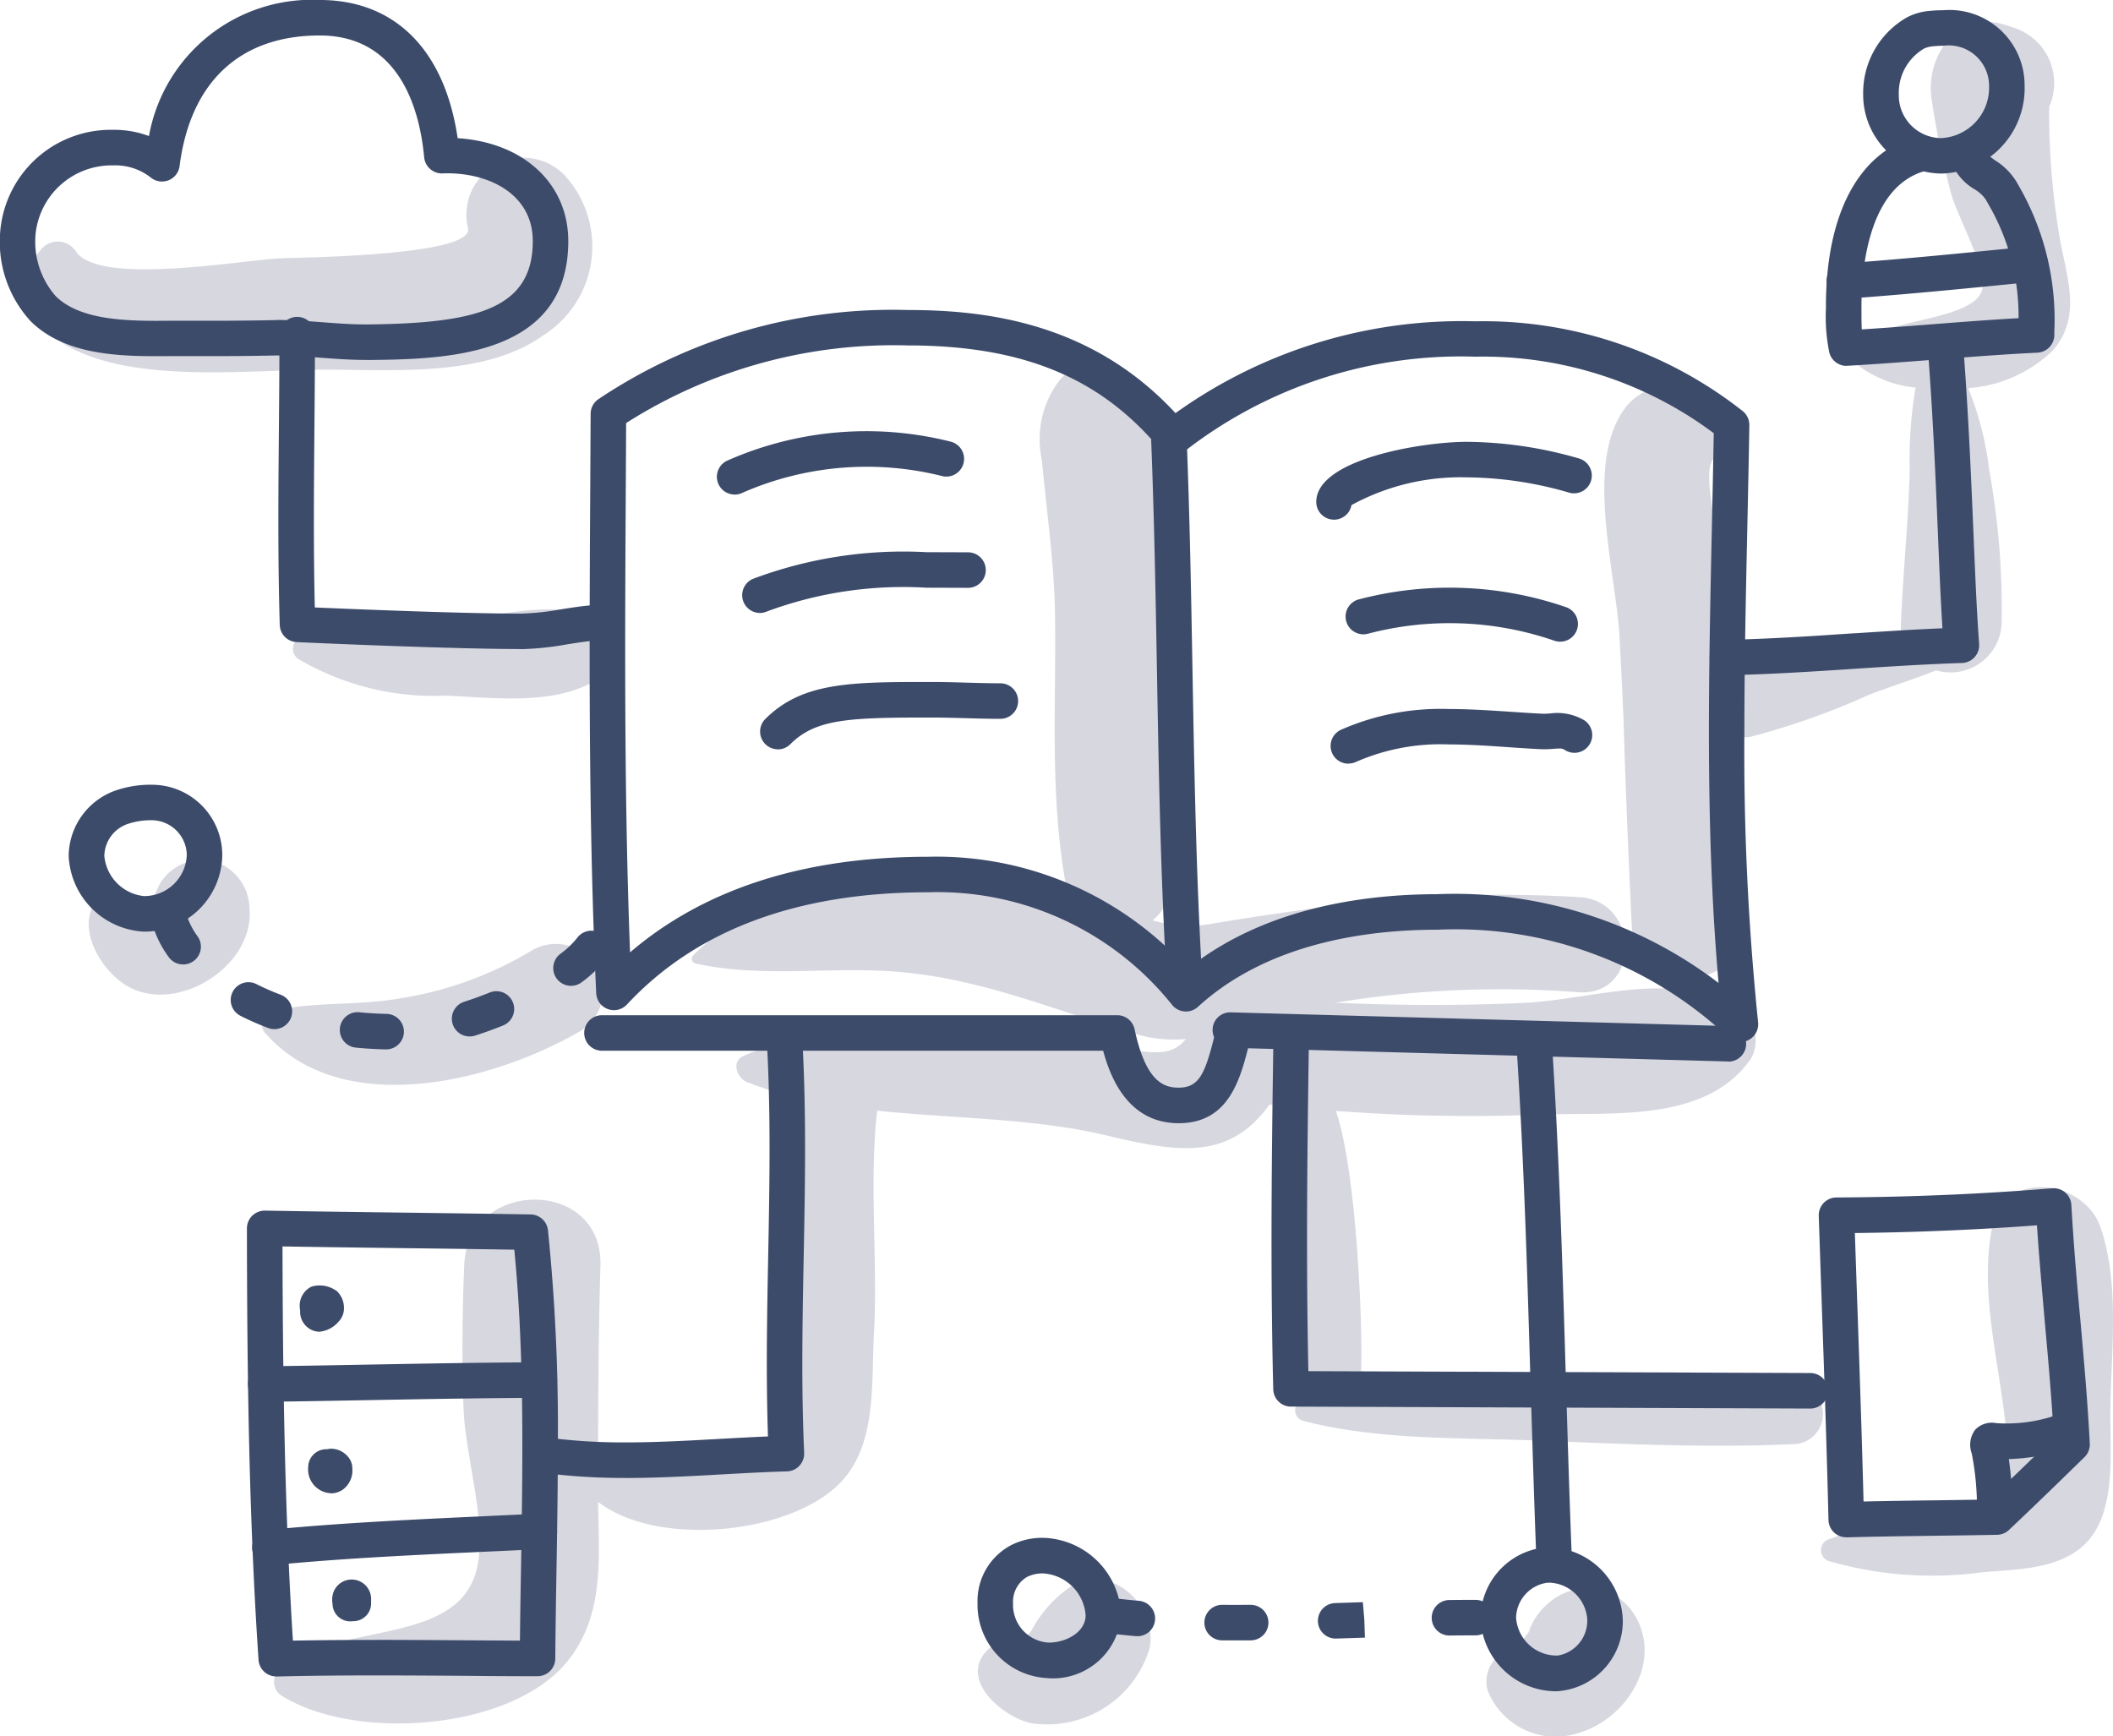 <svg id="Group_2906" data-name="Group 2906" xmlns="http://www.w3.org/2000/svg" width="76.896" height="63.185" viewBox="0 0 76.896 63.185">
  <g id="Group_2819" data-name="Group 2819" transform="translate(0.974 0.796)">
    <path id="Path_1215" data-name="Path 1215" d="M21.385,11.628a2.077,2.077,0,0,0-3.444,2c.231,1-6.015,1.061-6.789,1.092-1.4.056-6.587,1.007-7.466-.229a.789.789,0,0,0-1.223-.158c-1.123,1.234-.492,2.78.87,3.561,2.455,1.407,6.648.881,9.367.879,2.45,0,5.837.287,7.962-1.236a3.828,3.828,0,0,0,.724-5.913" transform="translate(-1.884 -6.117)" fill="#d7d7e0"/>
    <path id="Path_1216" data-name="Path 1216" d="M31.609,43.173c-1.671-.671-3.67.029-5.442.114a16.559,16.559,0,0,0-5.251.618.44.44,0,0,0-.1.791,9.7,9.7,0,0,0,5.355,1.329c1.826.076,4.191.406,5.719-.732a1.18,1.18,0,0,0-.277-2.121" transform="translate(-10.925 -21.505)" fill="#d7d7e0"/>
    <path id="Path_1217" data-name="Path 1217" d="M80.991,44.949a46.938,46.938,0,0,0-9.2.343c-1.405.188-2.8.391-4.2.626a4.362,4.362,0,0,1-2.135-.131,1.619,1.619,0,0,0,.438-.523c1.7-3.279.485-8.233.265-11.757-.013-.2-.116-4.33-.959-5.773A1.8,1.8,0,0,0,61.951,26.3a3.54,3.54,0,0,0-.524,2.747c.175,1.906.453,3.759.478,5.679.044,3.423-.211,6.685.451,10.075.009.044.025.084.037.126C58.015,44,51.835,43.92,48.735,47.067a.175.175,0,0,0,.077.29c2.336.536,4.887.117,7.281.3,3.172.247,5.805,1.425,8.8,2.287,2.274.654,4.4-.6,6.62-1.052a37.216,37.216,0,0,1,9.476-.482c2.23.122,2.215-3.326,0-3.463" transform="translate(-24.484 -13.094)" fill="#d7d7e0"/>
    <path id="Path_1218" data-name="Path 1218" d="M117.568,37.877q-.116-2.094-.34-4.177c-.08-.751-.79-3.221-.384-3.821,1.357-2.007-1.807-3.743-3.2-1.87-1.476,1.985-.316,5.974-.187,8.3.056,1.01.1,2.02.146,3.03.069,2.478.18,4.953.295,7.432.118,2.571,4.1,2.6,4.017,0-.092-2.966-.183-5.932-.348-8.895" transform="translate(-55.493 -13.933)" fill="#d7d7e0"/>
    <path id="Path_1219" data-name="Path 1219" d="M88.52,70.514c-2.233-1.786-5.394-.549-8.086-.426A74.6,74.6,0,0,1,70.2,69.836a1.851,1.851,0,0,0-1.655.949c-.647,1.421-1.365,1.1-2.817.979-1.78-.153-3.548-.383-5.333-.494-2.744-.17-5.752-.375-8.317.747-.458.2-.238.806.124.949,4.02,1.588,8.894.941,13.1,1.947,2.627.629,4.457.9,5.919-1.128a63.87,63.87,0,0,0,9.729.371c2.648-.112,6.124.341,7.782-2.027a1.333,1.333,0,0,0-.208-1.616" transform="translate(-25.995 -34.384)" fill="#d7d7e0"/>
    <path id="Path_1220" data-name="Path 1220" d="M132.689,9.7a27.154,27.154,0,0,1-.438-5.073,2.117,2.117,0,0,0-1.271-2.871l-.332-.107c-1.745-.56-2.9,1.155-2.678,2.678a29.738,29.738,0,0,0,.722,3.491c.2.744,1.267,2.674,1.132,3.418-.219,1.2-3.655,1.083-4.694,2.087a.419.419,0,0,0,0,.587,4.163,4.163,0,0,0,2.258.938,15.79,15.79,0,0,0-.212,3.017c-.048,1.862-.244,3.713-.32,5.572a2.031,2.031,0,0,0,.021.382,15.327,15.327,0,0,0-6.648.983c-1.668.716-.4,3.038,1.161,2.753a27.144,27.144,0,0,0,4.35-1.546c.78-.292,1.6-.556,2.4-.869a1.859,1.859,0,0,0,2.381-1.7,28.27,28.27,0,0,0-.452-5.593,11.574,11.574,0,0,0-.764-2.979,4.927,4.927,0,0,0,3.06-1.35c1.024-1.161.594-2.463.328-3.816" transform="translate(-58.652 -1.539)" fill="#d7d7e0"/>
    <path id="Path_1221" data-name="Path 1221" d="M38.432,73.676c-.78,1.225-.409,2.915-.389,4.3.029,2.1.028,4.2-.017,6.3-.02.909.238,2.36-.448,3.07-.494.513-2.035.643-2.664.76a16.068,16.068,0,0,0-3.838.717c0-2.524.015-5.047.087-7.57.092-3.2-4.83-3.181-4.958,0-.07,1.726-.088,3.458-.025,5.185s.784,3.912.54,5.577c-.474,3.237-5.167,2.091-7.264,3.982a.594.594,0,0,0,.119.925c2.665,1.658,8.342,1.27,10.39-1.263,1.357-1.68,1.14-3.761,1.111-5.8,2.223,1.718,7.263,1.156,8.96-.855,1.183-1.4.984-3.534,1.081-5.255.16-2.842-.248-6.065.219-8.847a1.6,1.6,0,0,0-2.906-1.225" transform="translate(-10.286 -35.998)" fill="#d7d7e0"/>
    <path id="Path_1222" data-name="Path 1222" d="M72.12,111.467a4.471,4.471,0,0,0-1.289,1.432c-.114.188-.062.127-.155.229a1.8,1.8,0,0,1-.225.21c-.052.022-.312.146-.257.14-.37.04-.729-.059-1.029.244-1.078,1.093.6,2.468,1.612,2.664a3.892,3.892,0,0,0,4.272-2.667c.4-1.565-1.442-3.3-2.929-2.252" transform="translate(-34.205 -54.468)" fill="#d7d7e0"/>
    <path id="Path_1223" data-name="Path 1223" d="M109.994,112.765a1.988,1.988,0,0,0-1.482-.968,2.117,2.117,0,0,0-1.7.557,2.316,2.316,0,0,0-.627.867c-.126.261-.155.19.037.037l-.295.381a3.441,3.441,0,0,1-.377.315c.054-.04.072-.081-.065-.014-.1.051-.193.118-.292.176a1.232,1.232,0,0,0-.559,1.374,2.661,2.661,0,0,0,3.353,1.539c1.712-.52,3.018-2.57,2.01-4.266" transform="translate(-51.473 -54.771)" fill="#d7d7e0"/>
    <path id="Path_1224" data-name="Path 1224" d="M109.311,97.378c-3.129-.108-6.278.04-9.408.109-2.812.062-5.707-.13-8.467.457a.4.4,0,0,0,0,.768c2.736.707,5.657.606,8.467.716,3.128.124,6.28.275,9.408.132a1.092,1.092,0,0,0,0-2.182" transform="translate(-44.99 -47.8)" fill="#d7d7e0"/>
    <path id="Path_1225" data-name="Path 1225" d="M138.32,85.006c-.6-1.748-3.535-2.133-3.945,0-.552,2.874.57,5.781.578,8.674,0,.7.334.448-.129.893-.36.346-1.378.417-1.89.55a32.738,32.738,0,0,0-4.493,1.235.42.42,0,0,0,0,.8,13.531,13.531,0,0,0,5.609.4c1.348-.109,3.057-.1,3.949-1.3s.662-3.212.681-4.612c.029-2.141.346-4.6-.36-6.64" transform="translate(-62.854 -41.14)" fill="#d7d7e0"/>
    <path id="Path_1226" data-name="Path 1226" d="M91.167,76.473c-1.473.612-1.173,3.291-1.232,4.607-.055,1.244-.094,2.483-.1,3.728-.007,1-.207,2.055.643,2.764.722.6,2.241.546,2.407-.636.135-.967-.2-11.093-1.716-10.464" transform="translate(-44.341 -37.71)" fill="#d7d7e0"/>
    <path id="Path_1227" data-name="Path 1227" d="M12.093,62.255a1.815,1.815,0,0,0-1.281-1.682,1.78,1.78,0,0,0-1.97.8c-.116.2-.187.424-.288.629-.019.015-.039.031-.076.057.191-.139-.023-.006-.062.037a.9.9,0,0,0-.237.064,2,2,0,0,1-1.084-.516.141.141,0,0,0-.168-.022c-1.377.9-.415,2.8.688,3.464,1.815,1.1,4.7-.71,4.478-2.834" transform="translate(-3.99 -30.017)" fill="#d7d7e0"/>
    <path id="Path_1228" data-name="Path 1228" d="M30.789,67.679a2.059,2.059,0,0,0-.44-.755,1.74,1.74,0,0,0-2.074-.268,13.3,13.3,0,0,1-4.863,1.763c-1.533.265-3.124.1-4.632.46a.49.49,0,0,0-.214.81c2.805,3.167,8.321,1.733,11.437-.078a1.725,1.725,0,0,0,.787-1.932" transform="translate(-9.875 -32.873)" fill="#d7d7e0"/>
  </g>
  <g id="Group_2818" data-name="Group 2818" transform="translate(0 0)">
    <path id="Path_1252" data-name="Path 1252" d="M28.405,34.387c-2.427,0-7.212-.209-8.147-.252a.645.645,0,0,1-.617-.626c-.035-1.138-.051-2.347-.051-3.8,0-1.136.01-2.273.02-3.406s.019-2.244.019-3.358a.646.646,0,0,1,1.293,0c0,1.117-.009,2.242-.019,3.37s-.02,2.263-.02,3.395c0,1.189.011,2.211.034,3.164,1.619.07,5.426.224,7.488.224a9.63,9.63,0,0,0,1.483-.158c.367-.058.747-.117,1.132-.149a.646.646,0,1,1,.107,1.288c-.339.028-.678.082-1.038.139a10.815,10.815,0,0,1-1.684.174" transform="translate(-9.46 -10.767)" fill="#3d4b6a"/>
    <path id="Path_1253" data-name="Path 1253" d="M41.058,88.636a22.482,22.482,0,0,1-2.624-.139.646.646,0,0,1,.149-1.284,21.29,21.29,0,0,0,2.475.13c1.124,0,2.279-.065,3.4-.127.592-.033,1.183-.066,1.773-.09-.028-.824-.042-1.7-.042-2.662,0-1.31.025-2.637.05-3.92s.049-2.6.049-3.9c0-1.411-.03-2.652-.093-3.793a.646.646,0,0,1,.61-.681.638.638,0,0,1,.681.61c.064,1.164.095,2.428.095,3.863,0,1.312-.025,2.64-.05,3.924s-.05,2.6-.05,3.9c0,1.2.022,2.263.067,3.256a.647.647,0,0,1-.628.675c-.794.022-1.592.067-2.391.111-1.135.063-2.309.129-3.468.129" transform="translate(-18.283 -34.85)" fill="#3d4b6a"/>
    <path id="Path_1254" data-name="Path 1254" d="M107.011,114.133a2.753,2.753,0,0,1-2.817-2.677,2.61,2.61,0,0,1,2.26-2.547,1.815,1.815,0,0,1,.224-.014,2.735,2.735,0,0,1,2.692,2.635,2.552,2.552,0,0,1-2.359,2.6m-.333-3.945a.507.507,0,0,0-.062,0,1.316,1.316,0,0,0-1.129,1.264,1.477,1.477,0,0,0,1.524,1.384,1.285,1.285,0,0,0,1.066-1.31,1.432,1.432,0,0,0-1.4-1.342" transform="translate(-50.314 -52.584)" fill="#3d4b6a"/>
    <path id="Path_1255" data-name="Path 1255" d="M109.093,86.328l-18.9-.071a.646.646,0,0,1-.644-.63c-.042-1.7-.063-3.483-.063-5.446,0-2.39.031-4.741.063-6.925a.659.659,0,0,1,.656-.637.646.646,0,0,1,.637.656c-.032,2.18-.063,4.525-.063,6.906,0,1.712.016,3.284.048,4.786l18.265.068a.646.646,0,0,1,0,1.293" transform="translate(-43.213 -35.067)" fill="#3d4b6a"/>
    <path id="Path_1256" data-name="Path 1256" d="M128.994,96.328a.646.646,0,0,1-.646-.631c-.063-2.619-.155-5.268-.244-7.83q-.056-1.613-.11-3.238a.647.647,0,0,1,.643-.668c2.671-.013,5.312-.125,7.85-.334a.645.645,0,0,1,.7.608c.079,1.4.2,2.813.327,4.182.131,1.47.266,2.99.343,4.494a.645.645,0,0,1-.193.5c-.911.89-1.824,1.779-2.749,2.651a.646.646,0,0,1-.431.176c-.733.014-1.466.024-2.2.034-1.091.014-2.181.028-3.29.059m.314-11.079q.043,1.29.088,2.573c.082,2.355.166,4.783.228,7.2.881-.02,1.762-.032,2.643-.043q.97-.013,1.94-.029c.787-.744,1.565-1.5,2.342-2.259-.079-1.387-.2-2.793-.325-4.156-.1-1.166-.21-2.365-.29-3.564-2.156.162-4.379.256-6.627.281" transform="translate(-61.806 -40.382)" fill="#3d4b6a"/>
    <path id="Path_1257" data-name="Path 1257" d="M108.1,92.172a.646.646,0,0,1-.646-.622c-.077-2.028-.137-4.054-.2-6.079-.117-3.986-.24-8.108-.5-12.164a.646.646,0,0,1,1.29-.082c.259,4.077.381,8.21.5,12.207.059,2.022.12,4.044.2,6.068a.652.652,0,0,1-.646.671" transform="translate(-51.553 -35.068)" fill="#3d4b6a"/>
    <path id="Path_1258" data-name="Path 1258" d="M139.548,103.837a.647.647,0,0,1-.646-.646,10.216,10.216,0,0,0-.189-2.195.912.912,0,0,1,.13-.868.848.848,0,0,1,.775-.233,5.565,5.565,0,0,0,2.074-.259.646.646,0,0,1,.34,1.247,8.015,8.015,0,0,1-1.969.32,12.977,12.977,0,0,1,.132,1.987.647.647,0,0,1-.646.646" transform="translate(-66.958 -48.102)" fill="#3d4b6a"/>
    <path id="Path_1259" data-name="Path 1259" d="M82.264,113.992q-.356,0-.713,0a.646.646,0,0,1,.009-1.293c.258,0,.5.007.759,0h.274a.646.646,0,1,1,0,1.293h-.332Zm3.432-.065a.646.646,0,0,1-.02-1.292l1-.033.054.645.021.646-1.055.034m-7.233-.088-.058,0q-.525-.047-1.05-.111a.647.647,0,1,1,.158-1.283q.5.062,1.007.107a.646.646,0,0,1-.057,1.29m11.369-.025a.646.646,0,0,1-.008-1.293q.476-.006.951-.006a.646.646,0,0,1,0,1.293c-.311,0-.623,0-.943.006" transform="translate(-37.079 -54.295)" fill="#3d4b6a"/>
    <path id="Path_1260" data-name="Path 1260" d="M19.222,68.905c-.382-.009-.745-.031-1.095-.065a.646.646,0,1,1,.124-1.287c.32.031.652.051.986.059a.646.646,0,0,1-.016,1.292m3.05-.471a.646.646,0,0,1-.2-1.262c.306-.1.617-.212.928-.337a.647.647,0,0,1,.485,1.2c-.34.137-.682.261-1.019.369a.653.653,0,0,1-.2.031m-7.1-.267a.652.652,0,0,1-.228-.041,10.026,10.026,0,0,1-1.011-.444.646.646,0,0,1,.585-1.153,8.77,8.77,0,0,0,.882.387.647.647,0,0,1-.228,1.251m10.791-1.576a.646.646,0,0,1-.392-1.16,3.159,3.159,0,0,0,.611-.578.646.646,0,1,1,1.049.755,4.278,4.278,0,0,1-.877.851.645.645,0,0,1-.391.132M11.84,65.813a.645.645,0,0,1-.526-.271,3.936,3.936,0,0,1-.564-1.094.646.646,0,1,1,1.232-.391,2.715,2.715,0,0,0,.385.734.646.646,0,0,1-.526,1.022" transform="translate(-5.176 -30.714)" fill="#3d4b6a"/>
    <path id="Path_1242" data-name="Path 1242" d="M21.811,92.127a.685.685,0,0,1-.265-.055.731.731,0,0,1-.439-.714,1.026,1.026,0,0,1-.017-.173.767.767,0,0,1,.432-.7,1.047,1.047,0,0,1,.933.175.84.84,0,0,1,.246.621.681.681,0,0,1-.19.473,1.048,1.048,0,0,1-.7.373" transform="translate(-10.184 -43.662)" fill="#3d4b6a"/>
    <path id="Path_1243" data-name="Path 1243" d="M22.52,103.577a.867.867,0,0,1-.83-.956.658.658,0,0,1,.689-.645.649.649,0,0,1,.159-.02.819.819,0,0,1,.607.3.642.642,0,0,1,.151.415.862.862,0,0,1-.354.78.767.767,0,0,1-.422.13m.018-.327h0Zm-.2-.628.646,0s-.646,0-.646,0m.646,0h0Z" transform="translate(-10.474 -49.234)" fill="#3d4b6a"/>
    <path id="Path_1244" data-name="Path 1244" d="M24.034,112.628a.646.646,0,0,1-.646-.646.762.762,0,0,1-.013-.138.814.814,0,0,1,.017-.17.707.707,0,0,1,1.4.117l0,.184a.647.647,0,0,1-.611.645l-.114.006h-.036" transform="translate(-11.287 -53.622)" fill="#3d4b6a"/>
    <path id="Path_1245" data-name="Path 1245" d="M71.378,113.332a2.67,2.67,0,0,1-2.585-2.729,2.3,2.3,0,0,1,1.246-2.123,2.525,2.525,0,0,1,1.139-.255,2.925,2.925,0,0,1,2.843,2.811,2.49,2.49,0,0,1-2.642,2.3m-.762-3.7a1.047,1.047,0,0,0-.531.966,1.377,1.377,0,0,0,1.292,1.437c.648,0,1.349-.384,1.349-1a1.649,1.649,0,0,0-1.55-1.518,1.242,1.242,0,0,0-.561.119" transform="translate(-33.219 -52.26)" fill="#3d4b6a"/>
    <path id="Path_1246" data-name="Path 1246" d="M7.565,60.576a2.89,2.89,0,0,1-2.733-2.754,2.551,2.551,0,0,1,1.681-2.372,3.9,3.9,0,0,1,1.409-.218,2.56,2.56,0,0,1,2.5,2.557,2.823,2.823,0,0,1-2.852,2.787m.357-4.051a2.61,2.61,0,0,0-.961.138,1.253,1.253,0,0,0-.836,1.159,1.618,1.618,0,0,0,1.44,1.461,1.551,1.551,0,0,0,1.56-1.494,1.283,1.283,0,0,0-1.2-1.264" transform="translate(-2.333 -26.672)" fill="#3d4b6a"/>
    <path id="Path_1247" data-name="Path 1247" d="M13.307,13.1c-.562,0-1.127-.042-1.673-.083s-1.058-.08-1.566-.08c-.023,0-.966.024-2.188.024H6.722l-.49,0c-1.694.012-3.8.032-5.116-1.269A4.275,4.275,0,0,1,0,8.536a4.039,4.039,0,0,1,4.121-3.81,3.584,3.584,0,0,1,1.3.227A6.022,6.022,0,0,1,11.634,0c2.743,0,4.551,1.824,5.021,5.03,2.391.151,4.026,1.65,4.026,3.747,0,4.24-4.537,4.293-7.247,4.325Zm-3.252-1.455c.572,0,1.132.042,1.675.083s1.064.08,1.577.08h.112c3.872-.046,5.97-.542,5.97-3.032,0-1.758-1.682-2.526-3.283-2.464a.649.649,0,0,1-.67-.586c-.153-1.656-.851-4.434-3.8-4.434-2.9,0-4.708,1.687-5.1,4.751a.646.646,0,0,1-1.04.426A2.082,2.082,0,0,0,4.121,6.02,2.783,2.783,0,0,0,1.293,8.536a3.012,3.012,0,0,0,.734,2.242c.929.921,2.739.909,4.195.895l.5,0H7.879c1.2,0,2.135-.023,2.176-.023" transform="translate(0 -0.001)" fill="#3d4b6a"/>
    <path id="Path_1248" data-name="Path 1248" d="M133.954,6.661a2.867,2.867,0,0,1-2.834-2.89,3.164,3.164,0,0,1,1.588-2.79,2.164,2.164,0,0,1,.8-.236,5.172,5.172,0,0,1,.521-.027,2.738,2.738,0,0,1,2.966,2.753,3.1,3.1,0,0,1-3.037,3.191m-.925-5.119.321.561a1.863,1.863,0,0,0-.937,1.668,1.557,1.557,0,0,0,1.541,1.6,1.837,1.837,0,0,0,1.744-1.9,1.471,1.471,0,0,0-1.673-1.46c-.127,0-.257.007-.392.021a.983.983,0,0,0-.283.072Z" transform="translate(-63.316 -0.346)" fill="#3d4b6a"/>
    <path id="Path_1249" data-name="Path 1249" d="M129.248,17.919a.647.647,0,0,1-.626-.487,6.481,6.481,0,0,1-.123-1.608v-.072c0-3.405,1.226-5.665,3.362-6.2a.647.647,0,0,1,.314,1.255c-2.151.538-2.383,3.637-2.383,4.945v.072c0,.3,0,.547.012.768.867-.055,1.738-.123,2.585-.189,1.021-.079,2.072-.161,3.12-.22a8.1,8.1,0,0,0-1.084-4.123c-.041-.072-.077-.135-.107-.19a1.308,1.308,0,0,0-.412-.379,1.933,1.933,0,0,1-.9-1.17.646.646,0,1,1,1.261-.281c.029.131.13.214.39.4a2.4,2.4,0,0,1,.8.818l.09.161a9.74,9.74,0,0,1,1.264,5.266V16.8a.648.648,0,0,1-.615.639c-1.235.059-2.49.157-3.7.251-1.048.081-2.132.165-3.2.225h-.036" transform="translate(-62.05 -4.604)" fill="#3d4b6a"/>
    <path id="Path_1250" data-name="Path 1250" d="M129.211,19.254a.646.646,0,0,1-.046-1.291c2.208-.159,4.446-.383,6.61-.6l.125-.012a.646.646,0,0,1,.129,1.286l-.125.012c-2.173.218-4.42.443-6.647.6l-.047,0" transform="translate(-62.082 -8.377)" fill="#3d4b6a"/>
    <path id="Path_1251" data-name="Path 1251" d="M120.979,35.951a.646.646,0,0,1-.013-1.292c1.5-.032,3.033-.132,4.515-.229,1.086-.071,2.2-.144,3.315-.191-.064-1.014-.112-2.16-.165-3.45-.082-1.966-.175-4.193-.353-6.542a.646.646,0,1,1,1.289-.1c.179,2.37.273,4.61.356,6.585.066,1.57.122,2.927.208,4.076a.646.646,0,0,1-.624.694c-1.31.042-2.648.129-3.942.213-1.5.1-3.044.2-4.587.231" transform="translate(-58.107 -11.374)" fill="#3d4b6a"/>
    <path id="Path_1229" data-name="Path 1229" d="M83.372,48.454a.646.646,0,0,1-.429-.163,14.479,14.479,0,0,0-10.6-3.923c-2.574,0-6.175.487-8.71,2.807a.647.647,0,0,1-.934-.064,10.922,10.922,0,0,0-8.9-4.105c-4.742,0-8.424,1.373-10.944,4.083a.647.647,0,0,1-1.12-.411c-.165-3.589-.239-7.445-.239-12.5,0-2.024.011-4.046.023-6.063l.013-2.524a.647.647,0,0,1,.271-.523,19.234,19.234,0,0,1,11.261-3.253c2.729,0,6.653.4,9.752,3.753a17.886,17.886,0,0,1,10.908-3.342,15.233,15.233,0,0,1,9.736,3.269A.648.648,0,0,1,83.7,26c-.02,1.268-.048,2.536-.075,3.8-.052,2.408-.106,4.9-.106,7.336a96.283,96.283,0,0,0,.5,10.6.647.647,0,0,1-.642.717m-11.03-5.379a15.839,15.839,0,0,1,10.233,3.232c-.238-2.711-.351-5.669-.351-9.166,0-2.453.054-4.95.106-7.364q.038-1.738.07-3.478a14.031,14.031,0,0,0-8.675-2.784A16.356,16.356,0,0,0,63.156,26.95a.646.646,0,0,1-.913-.08c-2.169-2.6-5-3.766-9.178-3.766a18.131,18.131,0,0,0-10.241,2.825l-.011,2.19c-.011,2.014-.023,4.033-.023,6.055,0,4.374.055,7.844.177,11.018,2.7-2.31,6.335-3.479,10.833-3.479a12.279,12.279,0,0,1,9.463,4.077c2.79-2.23,6.439-2.715,9.08-2.715" transform="translate(-20.038 -10.533)" fill="#3d4b6a"/>
    <path id="Path_1230" data-name="Path 1230" d="M62.745,75.377c-1.821,0-2.48-1.637-2.746-2.637H41.76a.646.646,0,1,1,0-1.293H60.512a.646.646,0,0,1,.631.511c.4,1.874,1.036,2.126,1.6,2.126.767,0,.974-.538,1.326-1.961l.043-.173a.647.647,0,1,1,1.255.314l-.042.171c-.325,1.311-.73,2.943-2.581,2.943" transform="translate(-19.853 -34.501)" fill="#3d4b6a"/>
    <path id="Path_1231" data-name="Path 1231" d="M104.121,73.033l-18.156-.5a.646.646,0,0,1-.629-.663A.639.639,0,0,1,86,71.244l18.138.5a.647.647,0,0,1-.017,1.293" transform="translate(-41.207 -34.402)" fill="#3d4b6a"/>
    <path id="Path_1232" data-name="Path 1232" d="M82.234,50.83a.647.647,0,0,1-.645-.608c-.228-3.8-.3-7.707-.365-11.487-.049-2.728-.1-5.548-.208-8.286a.646.646,0,1,1,1.292-.051c.11,2.752.16,5.579.209,8.314.067,3.766.137,7.661.363,11.432a.646.646,0,0,1-.607.684l-.039,0" transform="translate(-39.121 -14.38)" fill="#3d4b6a"/>
    <path id="Path_1233" data-name="Path 1233" d="M51.1,32.678a.647.647,0,0,1-.29-1.225,12.515,12.515,0,0,1,8.121-.708.646.646,0,0,1-.254,1.267,11.275,11.275,0,0,0-7.289.6.649.649,0,0,1-.289.068" transform="translate(-24.365 -14.68)" fill="#3d4b6a"/>
    <path id="Path_1234" data-name="Path 1234" d="M52.873,41.072a.647.647,0,0,1-.263-1.237,15.57,15.57,0,0,1,6.322-.975l1.515.005a.646.646,0,1,1,0,1.293l-1.515-.005a14.265,14.265,0,0,0-5.8.864.648.648,0,0,1-.262.056" transform="translate(-25.219 -18.765)" fill="#3d4b6a"/>
    <path id="Path_1235" data-name="Path 1235" d="M54.134,50.443a.646.646,0,0,1-.457-1.1c1.35-1.35,3.118-1.35,6.046-1.35.428,0,.868.012,1.3.025.413.011.822.023,1.211.023a.646.646,0,1,1,0,1.293c-.4,0-.822-.011-1.247-.023s-.85-.024-1.266-.024c-2.959,0-4.2.037-5.131.971a.645.645,0,0,1-.457.189" transform="translate(-25.829 -23.174)" fill="#3d4b6a"/>
    <path id="Path_1236" data-name="Path 1236" d="M93.278,33.926a.646.646,0,0,1-.646-.646c0-1.558,3.864-2.187,5.475-2.187a14.962,14.962,0,0,1,4.09.607.647.647,0,0,1-.356,1.244,13.629,13.629,0,0,0-3.735-.558,8.3,8.3,0,0,0-4.192,1.01.647.647,0,0,1-.636.531" transform="translate(-44.731 -15.014)" fill="#3d4b6a"/>
    <path id="Path_1237" data-name="Path 1237" d="M102.481,43.324a.641.641,0,0,1-.215-.037,11.7,11.7,0,0,0-6.794-.248.647.647,0,0,1-.346-1.246,13.017,13.017,0,0,1,7.571.275.646.646,0,0,1-.215,1.256" transform="translate(-45.706 -19.972)" fill="#3d4b6a"/>
    <path id="Path_1238" data-name="Path 1238" d="M94.29,51.888a.646.646,0,0,1-.276-1.231,8.98,8.98,0,0,1,3.932-.758c.754,0,1.512.052,2.245.1.4.027.79.054,1.181.072.109,0,.188-.005.261-.011a1.944,1.944,0,0,1,1.242.249.646.646,0,0,1-.716,1.076.337.337,0,0,0-.208-.048c-.072,0-.145.007-.218.012a3.4,3.4,0,0,1-.424.013c-.4-.019-.8-.047-1.2-.074-.712-.049-1.447-.1-2.157-.1a7.657,7.657,0,0,0-3.381.634.644.644,0,0,1-.275.062" transform="translate(-45.219 -24.096)" fill="#3d4b6a"/>
    <path id="Path_1239" data-name="Path 1239" d="M18.444,102.15a.647.647,0,0,1-.644-.6c-.361-5.342-.417-10.706-.423-15.706a.645.645,0,0,1,.193-.462.675.675,0,0,1,.465-.186c1.686.031,3.382.052,5.078.074q2.3.029,4.588.065a.647.647,0,0,1,.632.576,71.186,71.186,0,0,1,.359,7.857c0,1.494-.024,3.015-.049,4.486-.018,1.081-.036,2.163-.044,3.245a.647.647,0,0,1-.646.642q-1.29,0-2.579-.014c-1.081-.007-2.164-.015-3.245-.015-1.405,0-2.57.012-3.684.04m3.684-1.333c1.085,0,2.169.008,3.255.015l1.929.012q.014-1.307.038-2.613c.024-1.466.049-2.982.049-4.465,0-2.841-.09-5.077-.293-7.15q-2-.032-4.009-.055c-1.477-.019-2.955-.038-4.426-.063.01,4.6.071,9.478.379,14.346.93-.018,1.925-.026,3.079-.026" transform="translate(-8.391 -41.139)" fill="#3d4b6a"/>
    <path id="Path_1240" data-name="Path 1240" d="M18.1,97.314a.646.646,0,0,1-.008-1.293c1.277-.016,2.549-.039,3.821-.063,2.01-.037,4.088-.075,6.142-.082a.646.646,0,1,1,0,1.293c-2.044.007-4.117.045-6.123.082-1.274.023-2.549.047-3.836.063" transform="translate(-8.428 -46.298)" fill="#3d4b6a"/>
    <path id="Path_1241" data-name="Path 1241" d="M18.414,108.411a.646.646,0,0,1-.062-1.29c2.618-.257,5.29-.38,7.874-.5q.973-.045,1.95-.092a.639.639,0,0,1,.677.614.646.646,0,0,1-.614.677q-.978.048-1.954.092c-2.567.118-5.222.239-7.807.493-.021,0-.043,0-.064,0" transform="translate(-8.58 -51.443)" fill="#3d4b6a"/>
  </g>
</svg>
